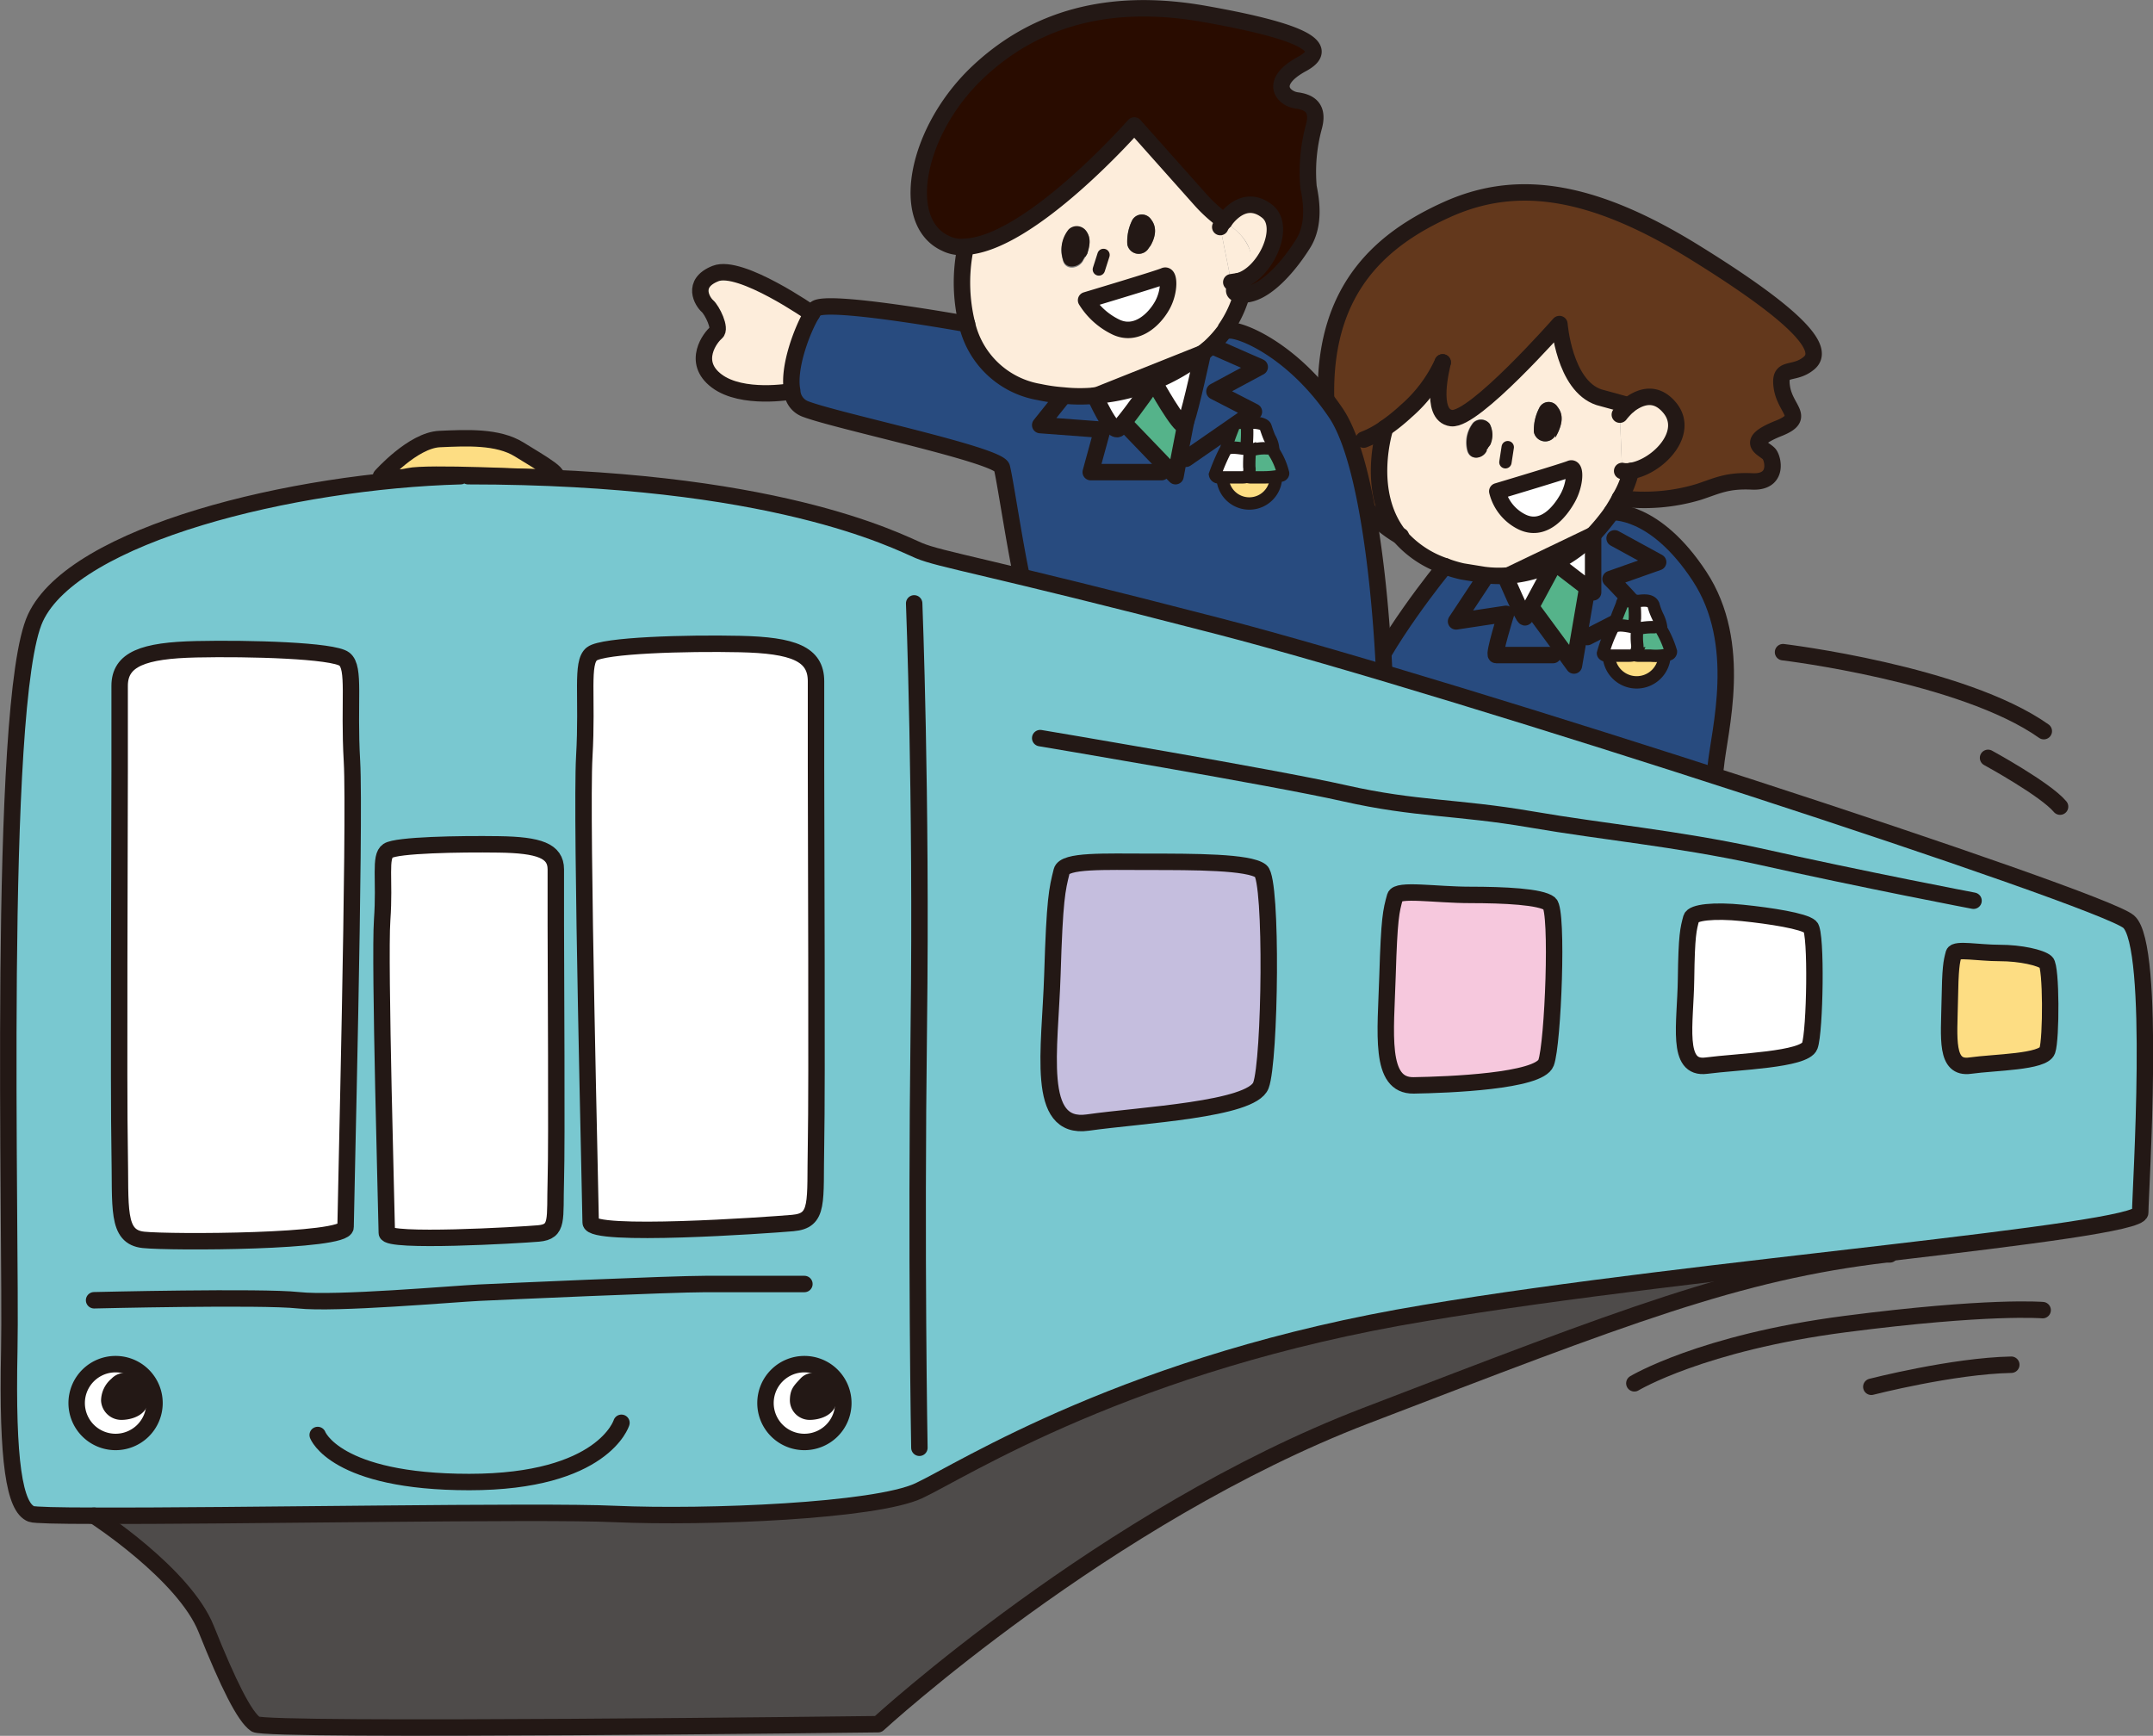 <svg xmlns="http://www.w3.org/2000/svg" viewBox="0 0 370.7 298.9">
  <rect x="0" y="0" width="370.7" height="298.9" fill="#808080" stroke="none"/>
  <defs>
    <style>
      .cls-1, .cls-4 {
        fill: #fddd83;
      }

      .cls-1, .cls-10, .cls-14, .cls-15, .cls-16, .cls-17, .cls-18, .cls-2 {
        stroke: #231815;
      }

      .cls-1, .cls-10, .cls-14, .cls-15, .cls-16, .cls-2 {
        stroke-linecap: round;
        stroke-linejoin: round;
      }

      .cls-1, .cls-14, .cls-15, .cls-16, .cls-2 {
        stroke-width: 2.83px;
      }

      .cls-10, .cls-2 {
        fill: none;
      }

      .cls-3 {
        fill: #63381c;
      }

      .cls-5 {
        fill: #284b7f;
      }

      .cls-6 {
        fill: #fdeddb;
      }

      .cls-14, .cls-18, .cls-7 {
        fill: #fff;
      }

      .cls-17, .cls-8 {
        fill: #55b38a;
      }

      .cls-9 {
        fill: #231815;
      }

      .cls-10, .cls-17, .cls-18 {
        stroke-width: 2.13px;
      }

      .cls-11 {
        fill: #290c00;
      }

      .cls-12 {
        fill: #79c8d0;
      }

      .cls-13 {
        fill: #4e4b4a;
      }

      .cls-15 {
        fill: #c5bede;
      }

      .cls-16 {
        fill: #f6c8dd;
      }

      .cls-17, .cls-18 {
        stroke-miterlimit: 10;
      }
    </style>
  </defs>
  <g id="レイヤー_2" data-name="レイヤー 2">
    <g id="work">
      <g>
        <path class="cls-1" d="M65.6,82s5.5-6.2,10.1-6.4,10-.5,13.7,1.8,8.6,5,5.3,4.9-21.1-1-24.3-.3S65.6,82,65.6,82Z"/>
        <path class="cls-2" d="M342.3,130.5s9.9,5.4,12.4,8.4"/>
        <path class="cls-2" d="M307,112.3s30.9,3.7,44.9,13.6"/>
        <g>
          <g>
            <path class="cls-3" d="M238.5,73.7s-3.6,11,2.5,18.6c-1.2-.7-12.7-7.1-12.7-24.9s9.5-26.2,20.8-31.3,24-4.2,42.6,7.3,22.5,16.8,19.8,19.1-5.3.3-4.7,4.2,4.2,5.1-.4,7c-6.6,2.6-2.4,3.5-1.7,4.6s1.3,4.8-3,4.6-5.9.7-9.2,1.8a32.4,32.4,0,0,1-13.6,1.1,15.7,15.7,0,0,0,1.9-4.7c4.6-.7,10.5-6.7,6.5-11.1-2.5-2.8-5.2-1.5-6.9-.2l-5.1-1.4c-6-2-6.8-12.6-6.8-12.6S253.8,72.4,249.9,72s-1.6-9-1.5-9.6h0a24.7,24.7,0,0,1-6.3,8.4A32.6,32.6,0,0,1,238.5,73.7Z"/>
            <path class="cls-4" d="M281.8,107.9a4.8,4.8,0,1,1-4.7,4.8A4.8,4.8,0,0,1,281.8,107.9Z"/>
            <path class="cls-5" d="M277.5,88.2s7.9.1,15.1,11,3.3,26.7,2.8,32.9-11.3,5.1-26.9,1.5-36.7-5.6-33.7-14.2,13.6-21.5,14-21.9a21.3,21.3,0,0,0,3,.9l3.7.6v.9l-4.7,7.1,8.6-1.3s-2.2,7.1-1.7,7.1h9.8l1.5-1.1,2.1,2.9,2.3-13.4,1,.8V92.1A36.6,36.6,0,0,0,277.5,88.2Zm9.1,24.5a4.8,4.8,0,1,0-4.8,4.8A4.8,4.8,0,0,0,286.6,112.7Z"/>
            <path class="cls-6" d="M280.8,81.1a3.8,3.8,0,0,1-1.5,0l-.4-9.7a12.2,12.2,0,0,1,1.5-1.6c1.7-1.3,4.4-2.6,6.9.2C291.3,74.4,285.4,80.4,280.8,81.1Z"/>
            <path class="cls-6" d="M256.5,73a1.9,1.9,0,0,0-2.9-.2,5.5,5.5,0,0,0-1,4.8c.5,1.8,2.7,1.4,3.3,0h0v-.2l.2-.2c0-.1,0-.1.1-.2l.3-.4A4.1,4.1,0,0,0,256.5,73Zm-7.7,24.5a17.8,17.8,0,0,1-7.8-5.2c-6.1-7.6-2.5-18.6-2.5-18.6a32.6,32.6,0,0,0,3.6-2.9,24.7,24.7,0,0,0,6.3-8.4c-.1.6-2.4,9.1,1.5,9.6s18.6-16.2,18.6-16.2.8,10.6,6.8,12.6l5.1,1.4a12.2,12.2,0,0,0-1.5,1.6l.4,9.7a3.8,3.8,0,0,0,1.5,0,15.7,15.7,0,0,1-1.9,4.7c-.4.8-.9,1.6-1.4,2.4a36.6,36.6,0,0,1-3.2,3.9h0l-14.6,7a20,20,0,0,1-4.2-.1l-3.7-.6A21.3,21.3,0,0,1,248.8,97.5Zm21.1-11.7c1.4-2.5,1.3-5.5.5-5.1s-12.6,3.9-12.6,3.9a8,8,0,0,0,4.3,5.3C265.7,91.6,268.5,88.2,269.9,85.8Zm-1.7-11.2c.7-1.5,1.1-3.1,0-4.5a1.8,1.8,0,0,0-3.2.2,8.2,8.2,0,0,0-.9,4.1,2,2,0,0,0,3.7.6C267.9,74.8,268.1,74.7,268.2,74.6Z"/>
            <path class="cls-7" d="M274.3,92.1V102l-1-.8-5.6-4.3h0a25.5,25.5,0,0,0,6.6-4.8Z"/>
            <path class="cls-8" d="M273.3,101.2,271,114.6l-2.1-2.9-5.3-7.2,4.1-7.6Z"/>
            <path class="cls-7" d="M270.4,80.7c.8-.4.9,2.6-.5,5.1s-4.2,5.8-7.8,4.1a8,8,0,0,1-4.3-5.3S269.5,81.1,270.4,80.7Z"/>
            <path class="cls-9" d="M268.2,70.1c1.1,1.4.7,3,0,4.5s-.3.2-.4.4a2,2,0,0,1-3.7-.6,8.2,8.2,0,0,1,.9-4.1A1.8,1.8,0,0,1,268.2,70.1Z"/>
            <path class="cls-7" d="M262.6,106.3c-.3.3-3.4-7-3.4-7l.5-.2a21.9,21.9,0,0,0,8-2.2h0l-4.1,7.6Z"/>
            <path class="cls-5" d="M259.2,99.3s3.1,7.3,3.4,7l1-1.8,5.3,7.2-1.5,1.1h-9.8c-.5,0,1.7-7.1,1.7-7.1l-8.6,1.3,4.7-7.1V99a20,20,0,0,0,4.2.1Z"/>
            <path class="cls-9" d="M256.5,73a4.1,4.1,0,0,1,.1,3.6l-.3.4c-.1.1-.1.1-.1.2l-.2.2v.2h0c-.6,1.4-2.8,1.8-3.3,0a5.5,5.5,0,0,1,1-4.8A1.9,1.9,0,0,1,256.5,73Z"/>
          </g>
          <g>
            <path class="cls-2" d="M274.3,92.1a36.6,36.6,0,0,0,3.2-3.9c.5-.8,1-1.6,1.4-2.4a15.7,15.7,0,0,0,1.9-4.7"/>
            <path class="cls-2" d="M238.5,73.7s-3.6,11,2.5,18.6a17.8,17.8,0,0,0,7.8,5.2,21.3,21.3,0,0,0,3,.9l3.7.6a20,20,0,0,0,4.2.1,21.9,21.9,0,0,0,8-2.2,25.5,25.5,0,0,0,6.6-4.8"/>
            <path class="cls-2" d="M248.4,62.4c-.1.6-2.4,9.1,1.5,9.6s18.6-16.2,18.6-16.2.8,10.6,6.8,12.6l5.1,1.4"/>
            <path class="cls-2" d="M248.4,62.4Z"/>
            <path class="cls-2" d="M234.8,75.7a16.4,16.4,0,0,0,3.7-2,32.6,32.6,0,0,0,3.6-2.9,24.7,24.7,0,0,0,6.3-8.4"/>
            <path class="cls-2" d="M278.9,71.4a12.2,12.2,0,0,1,1.5-1.6c1.7-1.3,4.4-2.6,6.9.2,4,4.4-1.9,10.4-6.5,11.1a3.8,3.8,0,0,1-1.5,0"/>
            <path class="cls-2" d="M241.2,92.3H241c-1.2-.7-12.7-7.1-12.7-24.9s9.5-26.2,20.8-31.3,24-4.2,42.6,7.3,22.5,16.8,19.8,19.1-5.3.3-4.7,4.2,4.2,5.1-.4,7c-6.6,2.6-2.4,3.5-1.7,4.6s1.3,4.8-3,4.6-5.9.7-9.2,1.8a32.4,32.4,0,0,1-13.6,1.1"/>
            <path class="cls-2" d="M259.7,99.1l-.5.2s3.1,7.3,3.4,7l1-1.8,4.1-7.6,5.6,4.3,1,.8V92.1h0Z"/>
            <path class="cls-2" d="M255.4,99.9l-4.7,7.1,8.6-1.3s-2.2,7.1-1.7,7.1h9.8"/>
            <path class="cls-2" d="M278,92.7l7.5,4.1-8.2,2.9s5.2,5.3,4.8,5.5l-8.8,4.5"/>
            <polyline class="cls-2" points="263.6 104.5 268.9 111.7 271 114.6 273.3 101.2"/>
            <path class="cls-2" d="M248.8,97.5h0c-.4.4-11,13.5-14,21.9s18,10.6,33.7,14.2,26.3,4.8,26.9-1.5,4.9-21.2-2.8-32.9-15.1-11-15.1-11"/>
            <path class="cls-2" d="M257.8,84.6s11.7-3.5,12.6-3.9.9,2.6-.5,5.1-4.2,5.8-7.8,4.1A8,8,0,0,1,257.8,84.6Z"/>
            <line class="cls-10" x1="259.6" y1="77" x2="259.2" y2="79.6"/>
            <path class="cls-10" d="M286.6,112.7a4.8,4.8,0,1,1-4.8-4.8A4.8,4.8,0,0,1,286.6,112.7Z"/>
          </g>
        </g>
        <g>
          <g>
            <path class="cls-4" d="M215.1,77.4a4.6,4.6,0,0,1,4.6,4.7,4.6,4.6,0,1,1-9.2,0A4.6,4.6,0,0,1,215.1,77.4Z"/>
            <path class="cls-6" d="M218.2,36.4c4.7,3.8-.4,10.8-4.9,12,1-1.5,2.6-3.5,1.8-5.6s-2.4-3.3-4.3-4.7C212,36.4,214.8,33.7,218.2,36.4Z"/>
            <path class="cls-5" d="M216.9,63.2l-7.8,4.2,6.8,3.5L204.2,79l-1.2-.2,1.2-6.2c.9-2.5,2.9-11.8,2.9-11.8l1.2-1h1.1Z"/>
            <path class="cls-11" d="M224.4,41.9c-2.1,3.5-6.6,9.1-10.6,8.8-1.9-.1-1.4-1-.5-2.3,4.5-1.2,9.6-8.2,4.9-12s-6.2,0-7.4,1.7a25.7,25.7,0,0,1-4.1-3.7L195.3,21.6S177.2,42.2,166,42.5a5.9,5.9,0,0,1-3.2-.6c-8.1-3.7-5.1-19.5,5.7-29.6S192.7-.2,207.4,2.4s22.7,5.4,16.8,8.6-3.2,6-.9,6.3,3.8,1.4,2.9,4.6a29.7,29.7,0,0,0-.9,10.3C225.7,34.2,226.5,38.5,224.4,41.9Z"/>
            <path class="cls-6" d="M186.9,44.2l.3-.5c.4-1.3.7-2.6-.1-3.8a2,2,0,0,0-3.1-.2,5.5,5.5,0,0,0-1,5.1c.4,1.9,2.8,1.5,3.5.1h0c0-.1.1-.1.1-.2l.2-.3Zm23.2-5.1,1.9,9.5,1.3-.2c-.9,1.3-1.4,2.2.5,2.3a20.1,20.1,0,0,1-2.7,5.8c-.1.1-.1.3-.2.4a20.3,20.3,0,0,1-2.6,2.9l-1.2,1h0l-18.3,7.3a27.1,27.1,0,0,1-5.7,0,30.3,30.3,0,0,1-4.2-.6,15.4,15.4,0,0,1-12.4-11.7,29.7,29.7,0,0,1-.4-12.4v-.9c11.2-.3,29.3-20.9,29.3-20.9l11.4,12.8a25.7,25.7,0,0,0,4.1,3.7A3.3,3.3,0,0,0,210.1,39.1Zm-10,13.5c1.4-2.5,1.3-5.5.4-5.1S187,51.7,187,51.7a12.3,12.3,0,0,0,5.1,4.6C195.6,58,198.7,55,200.1,52.6Zm-2-10.3c.8-1.4,1.2-3.1.1-4.5a1.9,1.9,0,0,0-3.3.2,8.2,8.2,0,0,0-.8,4.1,2,2,0,0,0,3.7.6Z"/>
            <path class="cls-5" d="M200,81.3l.9-.8,1.5,1.5.6-3.2,1.2.2,11.7-8.1-6.8-3.5,7.8-4.2-7.5-3.3h-1.1a20.3,20.3,0,0,0,2.6-2.9c.1-.1.1-.3.2-.4l.6.4c2.3-.1,11.2,3.7,18.3,14.2s8.6,45.7,8.5,53-24.7-.4-39.2-3.5-21.6-15.1-22.7-18.6-3.4-19.4-4.1-21.5-28.5-8-33.9-10.1a3.5,3.5,0,0,1-2.2-3.1c-.8-4,1.8-10.7,3.4-13.3a2.8,2.8,0,0,1,.6-.8c1.8-1.8,26.1,2.6,26.1,2.6a15.4,15.4,0,0,0,12.4,11.7,30.3,30.3,0,0,0,4.2.6h0l-4,5,10.7.8-2,7.3Zm19.7.8a4.6,4.6,0,1,0-9.2,0,4.6,4.6,0,1,0,9.2,0Z"/>
            <path class="cls-6" d="M210.8,38.1c1.9,1.4,3.3,2.4,4.3,4.7s-.8,4.1-1.8,5.6l-1.3.2-1.9-9.5A3.3,3.3,0,0,1,210.8,38.1Z"/>
            <path class="cls-7" d="M207.1,60.8h0s-2,9.3-2.9,11.8l-.3.6c-.7.6-5.1-7.2-5.2-7.5A34.5,34.5,0,0,0,207.1,60.8Z"/>
            <path class="cls-8" d="M204.2,72.6,203,78.8l-.6,3.2-1.5-1.5-7.4-7.7c1.8-2.2,5.1-6.9,5.2-7.1h0c.1.3,4.5,8.1,5.2,7.5Z"/>
            <path class="cls-7" d="M200.5,47.5c.9-.4,1,2.6-.4,5.1s-4.5,5.4-8,3.7a12.3,12.3,0,0,1-5.1-4.6S199.7,47.9,200.5,47.5Z"/>
            <path class="cls-9" d="M198.2,37.8c1.1,1.4.7,3.1-.1,4.5l-.3.4a2,2,0,0,1-3.7-.6,8.2,8.2,0,0,1,.8-4.1A1.9,1.9,0,0,1,198.2,37.8Z"/>
            <path class="cls-7" d="M192.6,73.9c-1.2,1-4.1-5.7-4.1-5.7h.3a32.7,32.7,0,0,0,9.9-2.4c-.1.2-3.4,4.9-5.2,7.1Z"/>
            <path class="cls-5" d="M188.5,68.2s2.9,6.7,4.1,5.7l.9-1.1,7.4,7.7-.9.8H187.8l2-7.3-10.7-.8,4-5h0a27.1,27.1,0,0,0,5.7,0Z"/>
            <path class="cls-9" d="M187.1,39.9c.8,1.2.5,2.5.1,3.8l-.3.5h-.1l-.2.3c0,.1-.1.1-.1.2h0c-.7,1.4-3.1,1.8-3.5-.1a5.5,5.5,0,0,1,1-5.1A2,2,0,0,1,187.1,39.9Z"/>
            <path class="cls-6" d="M136.4,67.3h-.2s-8.5,1.5-12.8-1.8-1.1-7.5-.1-8.3-.7-3.8-1.5-4.6-3-3.9,1.4-5.6S139.8,54,139.8,54C138.2,56.6,135.6,63.3,136.4,67.3Z"/>
          </g>
          <g>
            <path class="cls-2" d="M207.1,60.8l-18.3,7.3h-.3s2.9,6.7,4.1,5.7l.9-1.1c1.8-2.2,5.1-6.9,5.2-7.1"/>
            <path class="cls-2" d="M198.7,65.7h0c.1.3,4.5,8.1,5.2,7.5l.3-.6c.9-2.5,2.9-11.8,2.9-11.8"/>
            <path class="cls-2" d="M166.1,43.4a29.7,29.7,0,0,0,.4,12.4,15.4,15.4,0,0,0,12.4,11.7,30.3,30.3,0,0,0,4.2.6,27.1,27.1,0,0,0,5.7,0,32.7,32.7,0,0,0,9.9-2.4h0a34.5,34.5,0,0,0,8.4-4.9h0l1.2-1a20.3,20.3,0,0,0,2.6-2.9c.1-.1.1-.3.2-.4a20.1,20.1,0,0,0,2.7-5.8,11.1,11.1,0,0,0,.2-1.8"/>
            <path class="cls-2" d="M210.8,38.1a25.7,25.7,0,0,1-4.1-3.7L195.3,21.6S177.2,42.2,166,42.5a5.9,5.9,0,0,1-3.2-.6c-8.1-3.7-5.1-19.5,5.7-29.6S192.7-.2,207.4,2.4s22.7,5.4,16.8,8.6-3.2,6-.9,6.3,3.8,1.4,2.9,4.6a29.7,29.7,0,0,0-.9,10.3c.4,2,1.2,6.3-.9,9.7s-6.6,9.1-10.6,8.8c-1.9-.1-1.4-1-.5-2.3"/>
            <path class="cls-2" d="M210.1,39.1a3.3,3.3,0,0,1,.7-1c1.2-1.7,4-4.4,7.4-1.7s-.4,10.8-4.9,12l-1.3.2"/>
            <path class="cls-2" d="M166.5,55.8s-24.3-4.4-26.1-2.6a2.8,2.8,0,0,0-.6.8c-1.6,2.6-4.2,9.3-3.4,13.3a3.5,3.5,0,0,0,2.2,3.1c5.4,2.1,33.3,7.9,33.9,10.1s2.9,18,4.1,21.5,8.1,15.5,22.7,18.6,39,10.8,39.2,3.5-1.4-42.5-8.5-53-16-14.3-18.3-14.2"/>
            <path class="cls-2" d="M139.8,54s-12.3-8.6-16.6-6.9-2.2,4.9-1.4,5.6,2.4,3.9,1.5,4.6-4.3,5,.1,8.3,12.8,1.8,12.8,1.8"/>
            <polyline class="cls-2" points="183.1 68.2 179.1 73.2 189.8 74 187.8 81.3 200 81.3"/>
            <polyline class="cls-2" points="209.4 59.9 216.9 63.2 209.1 67.4 215.9 70.9 204.2 79"/>
            <polyline class="cls-2" points="193.5 72.8 200.9 80.5 202.4 82 203 78.8 204.2 72.6"/>
            <path class="cls-2" d="M187,51.7s12.7-3.8,13.5-4.2,1,2.6-.4,5.1-4.5,5.4-8,3.7A12.3,12.3,0,0,1,187,51.7Z"/>
            <line class="cls-10" x1="190" y1="43.9" x2="189.2" y2="46.4"/>
            <path class="cls-10" d="M219.7,82.1a4.6,4.6,0,1,1-9.2,0,4.6,4.6,0,1,1,9.2,0Z"/>
          </g>
        </g>
        <g>
          <g>
            <path class="cls-12" d="M80.6,82c52.6,0,73.2,10.9,77.6,12.8s11.5,2.6,51.9,13.1,151.6,46.6,156.4,50.8,2,46.6,2,50.1c0,1.7-18.8,4.1-43.7,7s-55.7,6.3-79.5,10.3c-50.8,8.4-79.7,27.1-87.1,30.6s-36.5,4.7-52.4,4c-12.6-.6-66.3.4-89.6.3-6.2,0-10.3-.1-10.8-.3-2.9-1.1-4.1-9.1-3.8-28.2S-.6,120.7,6.1,106.4,50.4,82.8,79.3,82Z"/>
            <path class="cls-13" d="M35.5,280.5C31.7,271,16.2,261,16.2,261h0c23.3.1,77-.9,89.6-.3,15.9.7,44.9-.5,52.4-4s36.3-22.2,87.1-30.6c23.8-4,54.7-7.4,79.5-10.3v.2c-25.6,3-45.3,10.7-89.7,27.8s-83.9,53.1-83.9,53.1-105.3,1.3-107.2,0S39.3,290.1,35.5,280.5Z"/>
          </g>
          <g>
            <path class="cls-2" d="M79.3,82c-28.9.8-66.5,10-73.2,24.4S2,213.3,1.6,232.5s.9,27.1,3.8,28.2c.5.2,4.6.3,10.8.3,23.3.1,77-.9,89.6-.3,15.9.7,44.9-.5,52.4-4s36.3-22.2,87.1-30.6c23.8-4,54.7-7.4,79.5-10.3s43.7-5.3,43.7-7c0-3.5,2.8-46-2-50.1s-115.9-40.3-156.4-50.8S162,96.4,158.2,94.8,133.2,82,80.6,82"/>
            <path class="cls-2" d="M16.2,261s15.5,10,19.3,19.5,6.6,15.1,8.5,16.4,107.2,0,107.2,0,39.1-35.9,83.9-53.1S299.2,219,324.8,216h.6"/>
          </g>
        </g>
        <path class="cls-14" d="M20.6,132.8c0,11.2-.2,55.2,0,65.2s-.6,15,4.1,15.5,34.8.4,34.8-2.2,1.7-69.8,1.1-80.2.6-16.1-1.3-17.6-16.4-1.9-25.5-1.7-13.2,1.7-13.2,6.3Z"/>
        <path class="cls-14" d="M140.5,132c0,11.2.2,55.1,0,65.1s.6,13.1-4,13.5-34.8,2.5-34.8-.1-1.7-69.8-1.1-80.2-.6-16.2,1.3-17.7,16.3-1.9,25.5-1.7,13.1,1.7,13.1,6.4Z"/>
        <path class="cls-14" d="M95.7,159.5c0,7.6.2,37.1,0,43.8s.5,8.8-3,9.1-26.1,1.6-26.1-.1-1.3-46.9-.8-53.9-.5-10.9,1-11.9,12.2-1.2,19.1-1.1,9.8,1.1,9.8,4.3Z"/>
        <path class="cls-2" d="M16.2,223.9s28.9-.7,35.2,0,26.8-1.1,31-1.3,33.1-1.5,39.1-1.5h17"/>
        <path class="cls-2" d="M157.4,103.9s1.3,32.9.8,72.8.1,72.6.1,72.6"/>
        <path class="cls-2" d="M179.1,127.1s40,6.7,52.4,9.5,19.3,2.3,32.1,4.5,24.6,3.2,39,6.3c18.3,4.1,37.2,7.7,37.2,7.7"/>
        <path class="cls-15" d="M182.8,150c-.8,3.2-1.2,4.8-1.6,17.8s-3,26.8,6.1,25.5,28.2-2.2,29.8-6.4,2-35.3,0-36.9-11.6-1.6-19.3-1.6S183.3,148.1,182.8,150Z"/>
        <path class="cls-16" d="M240.2,154.4c-.7,2.5-1,3.7-1.3,13.6s-1.5,19,4.5,18.9,21.6-.7,22.8-3.9,2.1-26.2.6-27.4-7.8-1.5-13.7-1.5S240.6,153,240.2,154.4Z"/>
        <path class="cls-14" d="M291.2,158.1c-.5,1.9-.8,2.8-.9,10.5s-1.8,15.6,3.5,14.9,16.9-1,17.8-3.4,1.2-19.5.1-20.5-6.8-1.9-11.7-2.4S291.5,157.1,291.2,158.1Z"/>
        <path class="cls-1" d="M336.4,164.2c-.4,1.5-.6,2.3-.7,8.4s-.8,11.5,3.5,10.9,12.6-.6,13.3-2.6.7-14.4-.2-15.2-4.4-1.6-8-1.6S336.7,163.3,336.4,164.2Z"/>
        <path class="cls-2" d="M281.4,238.2s11.6-7,36.3-10.2,34-2.4,34-2.4"/>
        <path class="cls-2" d="M322.2,238.8s14-3.6,24.1-3.8"/>
        <path class="cls-2" d="M54.7,247.1s3,8.1,26.1,8.1S107,245,107,245"/>
        <path class="cls-14" d="M26.6,241.7a6.7,6.7,0,1,1-6.7-6.8A6.7,6.7,0,0,1,26.6,241.7Z"/>
        <path class="cls-9" d="M19.2,237.4a5,5,0,0,0-1.8,3.8,3.5,3.5,0,0,0,3.5,3.3c1.6,0,5-.7,4.7-4.3S21.2,235.3,19.2,237.4Z"/>
        <path class="cls-14" d="M145.2,241.7a6.7,6.7,0,1,1-6.7-6.8A6.7,6.7,0,0,1,145.2,241.7Z"/>
        <path class="cls-9" d="M137.8,237.4c-1.1,1.2-1.8,1.8-1.8,3.8a3.4,3.4,0,0,0,3.4,3.3c1.6,0,5-.7,4.7-4.3S139.7,235.3,137.8,237.4Z"/>
        <g>
          <path class="cls-17" d="M282.9,106.8c0-.5-.2-1.2-.2-1.6s.1-1.1-.3-1.3a12.4,12.4,0,0,0-2.3-.4c-.3,0-.7-.1-.8.4s-1.1,2.5-1.3,3.8a.4.4,0,0,0,.3.6,8.6,8.6,0,0,0,2.3.2h1.7C283.4,108.4,283,107.6,282.9,106.8Z"/>
          <path class="cls-18" d="M285.4,106.1a10.7,10.7,0,0,1-.7-1.9c-.4-1-1.8-.8-2.7-.7h-.1c-.2-.1-.5,0-.5.4a21.7,21.7,0,0,1,.1,2.6,2.5,2.5,0,0,0,.2,1.5c.1.4.6.4.9.3h2.9a.5.5,0,0,0,.5-.4A6,6,0,0,0,285.4,106.1Z"/>
          <path class="cls-17" d="M281.3,111.3a4.7,4.7,0,0,1,.2-1.7c.1-.4-.1-1.1.4-1.3a11.3,11.3,0,0,1,2.9-.3c.5-.1.9-.1,1.2.3a17.1,17.1,0,0,1,1.7,3.9.5.5,0,0,1-.4.5,10.3,10.3,0,0,1-3.1.2H282C280.6,112.8,281.1,112.1,281.3,111.3Z"/>
          <path class="cls-18" d="M276,112.5c0,.2.3.4.6.4h3.8c.4,0,1,0,1.2-.4a2.5,2.5,0,0,0,.3-1.5,11.3,11.3,0,0,1,0-2.6c.1-.3-.3-.5-.6-.4h-.1c-1.1-.2-3.1-.7-3.6.3A23.1,23.1,0,0,0,276,112.5Z"/>
        </g>
        <g>
          <path class="cls-17" d="M216.1,76.1a8.8,8.8,0,0,0-.2-1.7c0-.4.1-1-.3-1.3a6.7,6.7,0,0,0-2.2-.3c-.4-.1-.8-.1-.9.3s-1.1,2.6-1.3,3.9a.5.5,0,0,0,.3.5,9.3,9.3,0,0,0,2.4.3h1.6C216.6,77.6,216.2,76.9,216.1,76.1Z"/>
          <path class="cls-18" d="M218.6,75.4c-.3-.7-.5-1.3-.7-1.9s-1.8-.8-2.7-.7h0c-.3,0-.6.1-.5.4a22.5,22.5,0,0,1,0,2.6,4.1,4.1,0,0,0,.2,1.6c.2.3.6.3.9.3h3c.2-.1.5-.2.4-.5A4.3,4.3,0,0,0,218.6,75.4Z"/>
          <path class="cls-17" d="M214.5,80.5a8.6,8.6,0,0,1,.3-1.7c.1-.4-.2-1,.4-1.2a8,8,0,0,1,2.9-.4.9.9,0,0,1,1.1.4,11.9,11.9,0,0,1,1.7,3.8c.1.2-.1.5-.4.5a14.5,14.5,0,0,1-3,.3h-2.2C213.9,82.1,214.4,81.3,214.5,80.5Z"/>
          <path class="cls-18" d="M209.2,81.7a.6.6,0,0,0,.6.5h3.9c.4,0,1,0,1.2-.3a2.6,2.6,0,0,0,.2-1.5,24.4,24.4,0,0,1,.1-2.7c0-.3-.3-.4-.7-.4h0c-1.2-.1-3.1-.6-3.6.4A34.2,34.2,0,0,0,209.2,81.7Z"/>
        </g>
      </g>
    </g>
  </g>
</svg>
